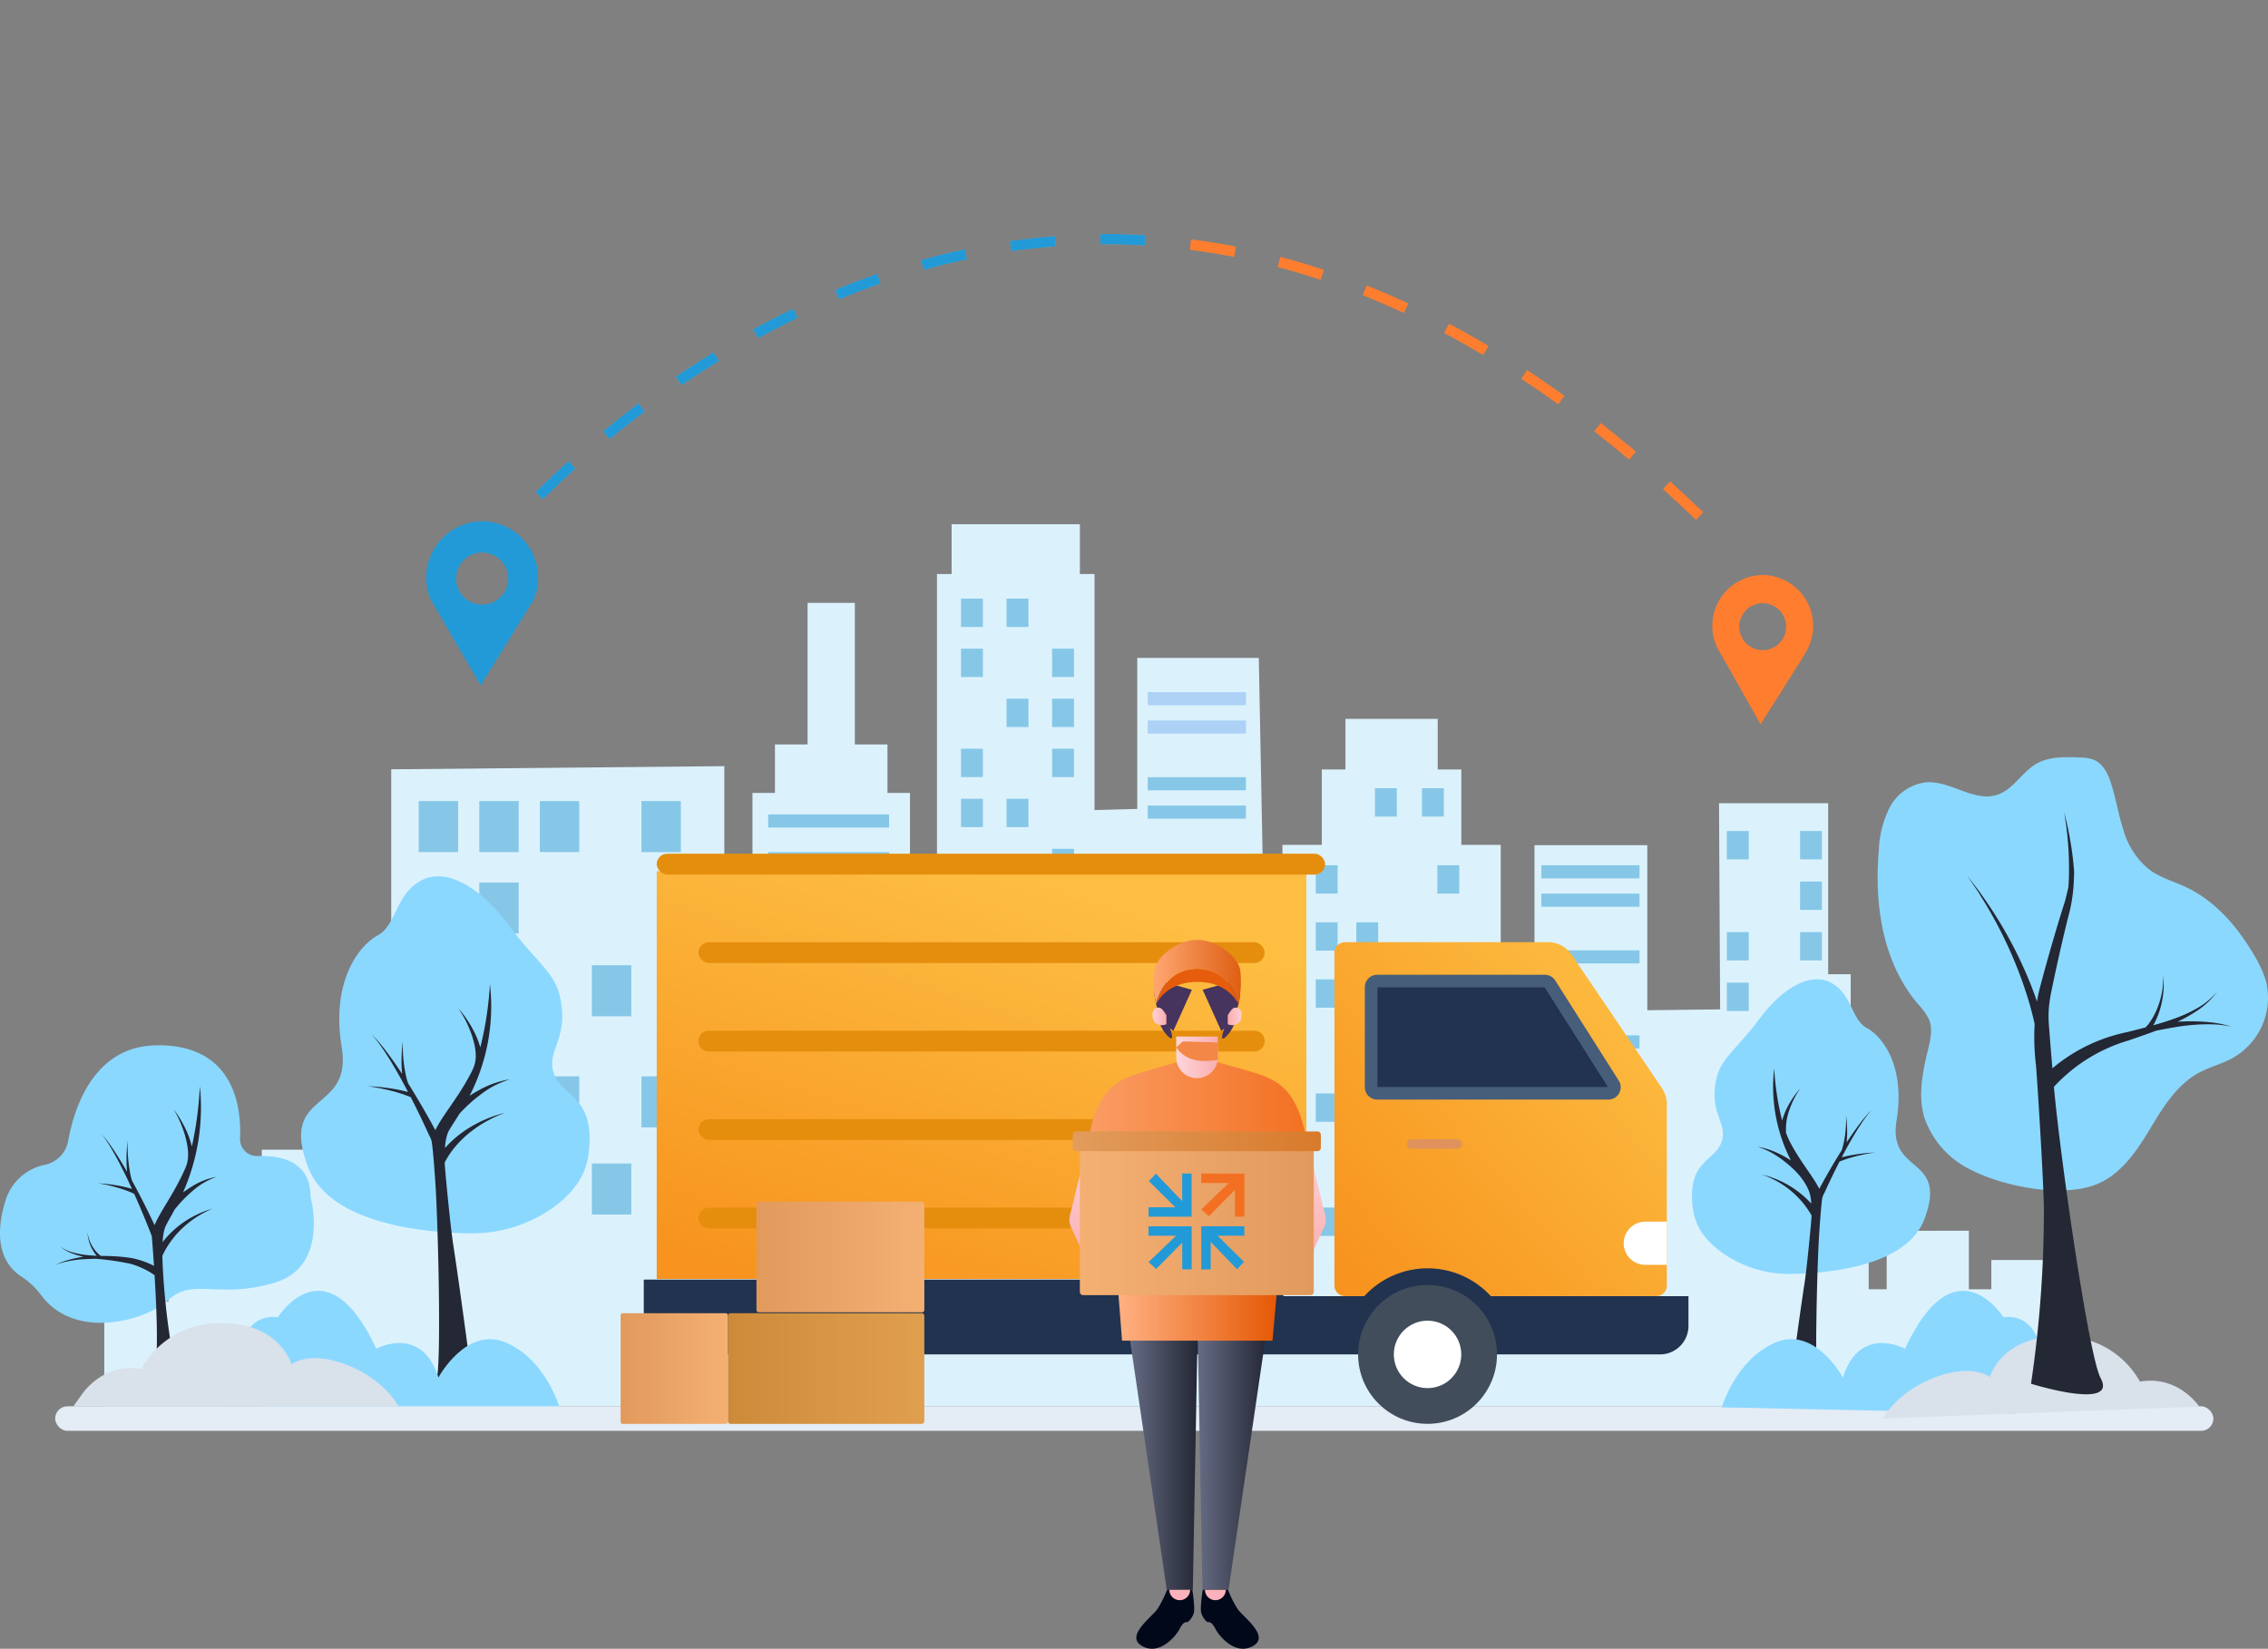 <svg xmlns="http://www.w3.org/2000/svg" xmlns:xlink="http://www.w3.org/1999/xlink" width="359.405" height="261.317" viewBox="0 0 359.405 261.317"><rect x="0" y="0" width="359.405" height="261.317" fill="#808080" stroke="none"/><defs><style>.a,.t{fill:#fff;}.a{stroke:#707070;}.b{fill:#dbf2fd;}.c{opacity:0;}.d{fill:#98dcff;}.e{fill:#51b4e6;}.f{fill:#d9e1eb;}.g{fill:#54b3e3;}.h{fill:#b1bfd0;}.i{fill:#ff7d2f;}.j{fill:#4188e4;opacity:0.3;}.k{opacity:0.427;}.l{fill:#168dc9;}.m{fill:#229ad7;}.n{fill:#8bd8ff;}.o{fill:#242734;}.p{fill:#e4ecf5;}.q{fill:url(#a);}.r,.s{fill:#21334f;}.r{stroke:#465e7a;stroke-miterlimit:10;stroke-width:1.998px;}.u{fill:#e0925c;}.v{fill:#414d5b;}.w{fill:url(#b);}.x{fill:#e58e0e;}.y{fill:url(#c);}.z{fill:url(#d);}.aa{fill:url(#f);}.ab{fill:#00081a;}.ac{fill:#fcb2ba;}.ad{fill:url(#h);}.ae{fill:url(#i);}.af{fill:url(#j);}.ag{fill:url(#l);}.ah{fill:url(#m);}.ai{fill:url(#n);}.aj{fill:#46345e;}.ak{fill:#f28747;}.al{fill:url(#q);}.am{fill:#e55d0c;}.an{fill:url(#r);}.ao{clip-path:url(#s);}.ap{fill:#f37022;}</style><linearGradient id="a" x1="0.946" y1="0.081" x2="0.026" y2="0.945" gradientUnits="objectBoundingBox"><stop offset="0" stop-color="#fdbe42"/><stop offset="1" stop-color="#f7931e"/></linearGradient><linearGradient id="b" x1="0.706" y1="0.087" x2="0.212" y2="1.043" xlink:href="#a"/><linearGradient id="c" x1="1" y1="0.5" x2="0" y2="0.5" gradientUnits="objectBoundingBox"><stop offset="0" stop-color="#e09e4f"/><stop offset="1" stop-color="#cd8b3a"/></linearGradient><linearGradient id="d" x1="1" y1="0.5" x2="0" y2="0.5" gradientUnits="objectBoundingBox"><stop offset="0" stop-color="#f4b073"/><stop offset="1" stop-color="#e2995c"/></linearGradient><linearGradient id="f" y1="0.5" x2="1" y2="0.5" gradientUnits="objectBoundingBox"><stop offset="0" stop-color="#666c84"/><stop offset="1" stop-color="#242734"/></linearGradient><linearGradient id="h" y1="0.5" x2="1" y2="0.5" gradientUnits="objectBoundingBox"><stop offset="0" stop-color="#fa9d65"/><stop offset="1" stop-color="#f37022"/></linearGradient><linearGradient id="i" x1="0.5" y1="-0.272" x2="0.5" y2="1.021" gradientUnits="objectBoundingBox"><stop offset="0" stop-color="#fdd7db"/><stop offset="1" stop-color="#fbadaf"/></linearGradient><linearGradient id="j" y1="0.5" x2="1" y2="0.5" gradientUnits="objectBoundingBox"><stop offset="0" stop-color="#ffb183"/><stop offset="1" stop-color="#e55804"/></linearGradient><linearGradient id="l" x1="0" x2="1" xlink:href="#d"/><linearGradient id="m" y1="0.5" x2="1" y2="0.5" gradientUnits="objectBoundingBox"><stop offset="0" stop-color="#e29c5d"/><stop offset="1" stop-color="#d87a2b"/></linearGradient><linearGradient id="n" x1="0" y1="0.5" x2="1" y2="0.5" xlink:href="#i"/><linearGradient id="q" x1="1.084" y1="0.5" x2="0.019" y2="0.5" xlink:href="#i"/><linearGradient id="r" y1="0.5" x2="1" y2="0.5" gradientUnits="objectBoundingBox"><stop offset="0" stop-color="#ffa671"/><stop offset="0.64" stop-color="#ea7935"/><stop offset="1" stop-color="#de5f13"/></linearGradient><clipPath id="s"><rect class="a" width="120" height="75" transform="translate(-0.16 0.193)"/></clipPath></defs><g transform="translate(5337 -3012)"><path class="b" d="M800.785,1062v-23.181H790.621v4.636h-3.566v-9.272H774.037v9.272h-2.853v-7.133h-2.853v-42.8h-3.566v-27.1h-17.3l.179,32.671-11.54.139V973.07h-17.88v27.806l-5.35.178V973.018h-6.241V961.071h-3.745v-8.024H688.267v8.024h-3.745v11.947h-6.241v15.187l-2.88.179-.865-45H655.279v23.937l-6.776.179V930.093h-2.318v-7.9H625.857v7.9h-2.318v58.886h-4.28v-24.19h-3.566V957.1h-5.171V934.664h-7.489V957.1h-5.171v7.687H594.3v26.6h-2.5l-1.961-.026V960.545l-52.782.5v69.386H532.6v-9.094H516.549v17.475h-4.636V1032.4H501.749v13.017H491.585V1062Z" transform="translate(-5812.058 2172.888)"/><g class="c" transform="translate(-5328.184 3012)"><path class="d" d="M1942.76,169.145a17.345,17.345,0,0,0-16.3,11.417,11.9,11.9,0,0,0-17.684,10.4c0,.389.02.774.057,1.154h77.438a9.566,9.566,0,0,0-11.727-7.1,14.08,14.08,0,0,0-16.93-7.479,17.329,17.329,0,0,0-14.853-8.389Z" transform="translate(-1720.147 -169.145)"/><path class="e" d="M717.836,842.851a3.874,3.874,0,0,1,4.75-2.878,5.7,5.7,0,0,1,6.858-3.03,7.026,7.026,0,0,1,12.62,1.228,4.82,4.82,0,0,1,7.163,4.212c0,.158-.008.314-.023.468Z" transform="translate(-682.967 -769.615)"/><path class="f" d="M1522.58,482.477a4.694,4.694,0,0,1,5.755-3.486,6.91,6.91,0,0,1,8.309-3.671,8.513,8.513,0,0,1,15.29,1.487,5.839,5.839,0,0,1,8.678,5.1c0,.191-.01.38-.028.566Z" transform="translate(-1428.946 -453.686)"/><path class="g" d="M2321.72,650.061a4.695,4.695,0,0,1,5.756-3.486,6.911,6.911,0,0,1,8.309-3.671,8.513,8.513,0,0,1,15.292,1.487,5.839,5.839,0,0,1,8.678,5.1,5.656,5.656,0,0,1-.028.567Z" transform="translate(-2063.626 -592.592)"/><path class="h" d="M433.971,1022.63a4.7,4.7,0,0,1,5.755-3.486,6.91,6.91,0,0,1,8.309-3.671,8.513,8.513,0,0,1,15.29,1.487,5.839,5.839,0,0,1,8.678,5.1c0,.191-.01.38-.028.567Z" transform="translate(-433.971 -916.333)"/></g><g transform="translate(-5252.153 3049.075)"><path class="i" d="M1185.94,623.742c-1.728-1.659-3.483-3.293-5.219-4.857l1.117-1.239c1.749,1.576,3.517,3.222,5.257,4.893Zm-182.734-3.218-1.172-1.187c1.678-1.658,3.442-3.32,5.24-4.94l1.117,1.24c-1.781,1.6-3.521,3.246-5.181,4.887Zm172.143-6.322c-1.831-1.541-3.691-3.052-5.531-4.49l1.027-1.315c1.856,1.451,3.732,2.974,5.578,4.529Zm-161.56-3.214-1.061-1.288c1.85-1.523,3.753-3.019,5.658-4.449l1,1.334c-1.886,1.415-3.766,2.9-5.6,4.4Zm150.333-5.553c-1.941-1.4-3.913-2.757-5.862-4.04l.917-1.394c1.969,1.3,3.961,2.668,5.92,4.08Zm-138.943-3-.94-1.378c1.988-1.355,4.021-2.671,6.043-3.913l.873,1.422c-1.995,1.234-4,2.534-5.975,3.873Zm127.049-4.821c-2.053-1.221-4.139-2.394-6.2-3.488l.781-1.474c2.085,1.106,4.195,2.293,6.271,3.527ZM1037.31,595l-.8-1.464c2.115-1.158,4.27-2.265,6.4-3.292l.723,1.5C1041.53,592.758,1039.4,593.852,1037.31,595Zm102.352-4.035c-2.161-1.006-4.356-1.954-6.525-2.819l.619-1.549c2.2.877,4.421,1.837,6.61,2.856Zm-89.535-2.124-.639-1.541c2.227-.924,4.492-1.788,6.732-2.569l.548,1.576c-2.208.766-4.438,1.618-6.638,2.53Zm76.337-3.135c-2.255-.749-4.545-1.432-6.806-2.031l.427-1.613c2.293.607,4.617,1.3,6.9,2.061Zm-62.918-1.533-.452-1.606c2.318-.652,4.672-1.235,7-1.733l.349,1.631c-2.293.487-4.613,1.061-6.893,1.7Zm49.193-2.093c-2.322-.456-4.68-.839-7.007-1.137l.211-1.655c2.364.3,4.758.691,7.117,1.154Zm-35.312-.873-.241-1.651c2.377-.348,4.788-.618,7.165-.8l.13,1.663c-2.341.175-4.711.441-7.051.781Zm21.238-.924c-2.354-.14-4.746-.2-7.1-.176l-.016-1.668c2.387-.022,4.818.038,7.21.179Z" transform="translate(-1002.033 -578.429)"/></g><rect class="j" width="15.565" height="2.082" transform="translate(-5155.126 3121.698)"/><g class="k" transform="translate(-5270.647 3106.876)"><rect class="l" width="6.246" height="8.09" transform="translate(0 32.089)"/><rect class="l" width="6.246" height="8.09" transform="translate(0 58.11)"/><rect class="l" width="6.246" height="8.09" transform="translate(9.597 32.089)"/><rect class="l" width="6.246" height="8.09" transform="translate(19.194 32.089)"/><rect class="l" width="6.246" height="8.09" transform="translate(19.194 75.718)"/><rect class="l" width="6.246" height="8.09" transform="translate(9.597 44.997)"/><rect class="l" width="6.246" height="8.09" transform="translate(9.597 89.536)"/><rect class="l" width="6.246" height="8.09" transform="translate(9.597 58.11)"/><rect class="l" width="6.246" height="8.09" transform="translate(27.443 58.11)"/><rect class="l" width="6.246" height="8.09" transform="translate(27.443 89.536)"/><rect class="l" width="6.246" height="8.09" transform="translate(35.295 32.089)"/><rect class="l" width="3.469" height="4.494" transform="translate(85.937)"/><rect class="l" width="3.469" height="4.494" transform="translate(93.155)"/><rect class="l" width="3.469" height="4.494" transform="translate(85.937 7.931)"/><rect class="l" width="3.469" height="4.494" transform="translate(100.372 7.931)"/><rect class="l" width="3.469" height="4.494" transform="translate(93.155 15.863)"/><rect class="l" width="3.469" height="4.494" transform="translate(100.372 15.863)"/><rect class="l" width="3.469" height="4.494" transform="translate(85.937 23.794)"/><rect class="l" width="3.469" height="4.494" transform="translate(100.372 23.794)"/><rect class="l" width="3.469" height="4.494" transform="translate(85.937 31.726)"/><rect class="l" width="3.469" height="4.494" transform="translate(93.155 31.726)"/><rect class="l" width="3.469" height="4.494" transform="translate(100.372 39.657)"/><rect class="l" width="3.469" height="4.494" transform="translate(85.937 55.52)"/><rect class="l" width="3.469" height="4.494" transform="translate(142.152 42.261)"/><rect class="l" width="3.469" height="4.494" transform="translate(161.425 42.261)"/><rect class="l" width="3.469" height="4.494" transform="translate(151.531 30.054)"/><rect class="l" width="3.469" height="4.494" transform="translate(207.296 36.835)"/><rect class="l" width="3.469" height="4.494" transform="translate(218.9 36.835)"/><rect class="l" width="3.469" height="4.494" transform="translate(218.9 44.846)"/><rect class="l" width="3.469" height="4.494" transform="translate(207.296 52.857)"/><rect class="l" width="3.469" height="4.494" transform="translate(218.9 52.857)"/><rect class="l" width="3.469" height="4.494" transform="translate(207.296 60.867)"/><rect class="l" width="3.469" height="4.494" transform="translate(213.098 68.878)"/><rect class="l" width="3.469" height="4.494" transform="translate(218.9 68.878)"/><rect class="l" width="3.469" height="4.494" transform="translate(218.9 76.889)"/><rect class="l" width="3.469" height="4.494" transform="translate(207.296 84.9)"/><rect class="l" width="3.469" height="4.494" transform="translate(213.098 84.9)"/><rect class="l" width="3.469" height="4.494" transform="translate(158.984 30.054)"/><rect class="l" width="3.469" height="4.494" transform="translate(142.152 51.303)"/><rect class="l" width="3.469" height="4.494" transform="translate(148.576 51.303)"/><rect class="l" width="3.469" height="4.494" transform="translate(142.152 60.345)"/><rect class="l" width="3.469" height="4.494" transform="translate(155.001 60.345)"/><rect class="l" width="3.469" height="4.494" transform="translate(161.425 60.345)"/><rect class="l" width="3.469" height="4.494" transform="translate(148.576 69.387)"/><rect class="l" width="3.469" height="4.494" transform="translate(142.152 78.428)"/><rect class="l" width="3.469" height="4.494" transform="translate(155.001 78.428)"/><rect class="l" width="3.469" height="4.494" transform="translate(161.425 78.428)"/><rect class="l" width="3.469" height="4.494" transform="translate(142.152 96.512)"/><rect class="l" width="3.469" height="4.494" transform="translate(155.001 96.512)"/><rect class="l" width="6.246" height="8.09" transform="translate(35.295 75.718)"/><rect class="l" width="19.154" height="2.082" transform="translate(55.381 34.201)"/><rect class="l" width="15.565" height="2.082" transform="translate(115.521 28.303)"/><rect class="l" width="15.565" height="2.082" transform="translate(115.521 32.797)"/><rect class="l" width="15.565" height="2.082" transform="translate(115.521 46.279)"/><rect class="l" width="15.565" height="2.082" transform="translate(177.892 42.261)"/><rect class="l" width="15.565" height="2.082" transform="translate(177.892 46.755)"/><rect class="l" width="15.565" height="2.082" transform="translate(177.892 55.743)"/><rect class="l" width="15.565" height="2.082" transform="translate(177.892 69.224)"/><rect class="l" width="15.565" height="2.082" transform="translate(177.892 78.212)"/><rect class="l" width="15.565" height="2.082" transform="translate(177.892 87.2)"/><rect class="l" width="15.565" height="2.082" transform="translate(177.892 96.187)"/><rect class="l" width="15.565" height="2.082" transform="translate(115.521 59.761)"/><rect class="l" width="15.565" height="2.082" transform="translate(115.521 68.748)"/><rect class="l" width="19.154" height="2.082" transform="translate(55.381 40.179)"/><rect class="l" width="19.154" height="2.082" transform="translate(55.381 46.157)"/><rect class="l" width="19.154" height="2.082" transform="translate(55.381 58.114)"/><rect class="l" width="19.154" height="2.082" transform="translate(55.381 70.07)"/><rect class="l" width="19.154" height="2.082" transform="translate(55.381 76.049)"/><rect class="l" width="19.154" height="2.082" transform="translate(55.381 88.005)"/><rect class="l" width="19.154" height="2.082" transform="translate(55.381 99.962)"/></g><rect class="j" width="15.565" height="2.082" transform="translate(-5155.126 3126.192)"/><path class="m" d="M896.1,1002.87l7.963,13.723,8.359-13.517a8.94,8.94,0,0,0-7.727-12.509c-.092,0-.184-.006-.278-.008s-.185,0-.277,0a8.939,8.939,0,0,0-8.04,12.311Zm4.074-3.28a4.129,4.129,0,1,1,4.076,4.181,4.129,4.129,0,0,1-4.076-4.181Z" transform="translate(-6164.895 2104.062)"/><g transform="translate(-5336.999 3177.681)"><path class="n" d="M375.224,1558.23a4.722,4.722,0,0,0,3.693-3.806c.991-5.417,4.125-14.952,13.916-15.127,11.533-.206,13.59,8.442,13.318,14.741a2.687,2.687,0,0,0,2.784,2.813c3.412-.142,8.387.649,8.387,6.469,0,0,3.085,10.959-5.688,13.6s-13.016-.832-16.776,2.691c-3.473,3.254-14.8,6.632-20.271-.773a11.955,11.955,0,0,0-3.122-2.92c-2.054-1.33-4.758-4.559-2.5-11.963a8.242,8.242,0,0,1,6.108-5.694Z" transform="translate(-368.112 -1539.298)"/><path class="o" d="M453.152,1609.7a15.1,15.1,0,0,0-2.229,2.1q-.259.3-.5.618a8.757,8.757,0,0,1,.356-2.245c.208-.575.811-1.55,1.551-2.93a21.251,21.251,0,0,1,2.851-2.946,11.344,11.344,0,0,1,3.8-2.228,11.134,11.134,0,0,0-4.119,1.656c-.4.251-.808.526-1.21.822a33.169,33.169,0,0,0,2.668-16.832,57.838,57.838,0,0,1-1.266,9.552,14.158,14.158,0,0,0-.7-2.128,17.791,17.791,0,0,0-2.176-3.757,18.206,18.206,0,0,1,1.738,3.962c1.045,3.588.366,4.8-.2,6.019-1.678,3.632-3.707,6.245-4.571,8.373q-.486-1.037-.988-2.06c-.717-1.456-1.453-2.9-2.22-4.318q-.186-.345-.375-.69a11.678,11.678,0,0,1-.384-1.727c-.082-.5-.15-1.015-.2-1.528a24.4,24.4,0,0,1-.1-3.1,24.518,24.518,0,0,0-.179,3.124c0,.524.024,1.049.06,1.574.006.087.013.173.021.26l-.013-.022c-.4-.7-.806-1.391-1.229-2.072s-.856-1.352-1.31-2a21.054,21.054,0,0,0-1.446-1.872,21.507,21.507,0,0,1,1.328,1.973c.412.683.8,1.382,1.182,2.089s.742,1.426,1.1,2.149.7,1.453,1.038,2.187l.13.283c-.227-.07-.442-.133-.822-.229a24.354,24.354,0,0,0-4.478-.652,24.437,24.437,0,0,1,4.367,1.123,13.666,13.666,0,0,1,1.288.542q.754,1.679,1.461,3.383.467,1.123.913,2.254c.147.378.3.755.436,1.133v.01c0,.1,0,.191.009.285.053.672.18,2.288.317,4.35a13.361,13.361,0,0,0-3.62-1.25,29.781,29.781,0,0,0-4.78-.318,4.2,4.2,0,0,1-.756-.685,5.9,5.9,0,0,1-1.382-3.075,6.268,6.268,0,0,0,1.146,3.321q.154.214.326.411c-.636-.032-1.27-.078-1.9-.156a11.991,11.991,0,0,1-2.044-.418,5.639,5.639,0,0,1-1.9-.96,5.838,5.838,0,0,0,1.852,1.122,11.9,11.9,0,0,0,1.881.556q-.193.031-.386.065c-.469.084-.936.178-1.4.293s-.924.245-1.378.4a9.35,9.35,0,0,0-1.326.577,9.085,9.085,0,0,1,1.353-.459c.459-.119.923-.206,1.387-.282s.933-.127,1.4-.17,1.808-.089,2.271-.1h0a42.478,42.478,0,0,1,5.471.787,12.617,12.617,0,0,1,3.738,1.719l.138.1c.344,5.6.657,13.256-.075,15.193-1.092,2.888,5.536,1.85,5.536,1.85s-2.23-1.243-3.112-7.74a109.27,109.27,0,0,1-1.119-12.35l.093-.206c.1-.224.217-.443.335-.661a13.726,13.726,0,0,1,.784-1.262,14.937,14.937,0,0,1,1.921-2.233,15.934,15.934,0,0,1,4.831-3.135,15.666,15.666,0,0,0-5.184,2.581Z" transform="translate(-424.649 -1581.231)"/></g><g transform="translate(-5289.28 3150.889)"><path class="n" d="M751.232,1395.71a22.322,22.322,0,0,0,12.614-3.582c3.007-1.962,5.828-4.852,6.349-8.929,1.191-9.317-4.177-9.01-5.494-12.81s2.589-5.5.9-12.423c-.906-3.718-3.77-5.328-8.239-11.3s-9.881-9.038-13.831-6.81-3.791,7.021-6.728,8.617-7.45,7.166-5.729,17.757-9.925,6.641-5.368,18.9C729.052,1394.1,743.67,1395.57,751.232,1395.71Z" transform="translate(-724.646 -1339.121)"/><path class="o" d="M814.206,1498.24c.415,5.885,1.023,29.323.141,31.359-1.317,3.038,5.589-.747,5.589-.747s-1.835-13.992-2.9-20.827c-.473-3.042-1.341-12.194-1.349-12.99.036-.073.073-.145.112-.217.124-.235.261-.466.4-.7a14.2,14.2,0,0,1,.945-1.328,16.536,16.536,0,0,1,2.316-2.349,19.845,19.845,0,0,1,5.824-3.3,20.047,20.047,0,0,0-6.25,2.727,17.447,17.447,0,0,0-2.687,2.209q-.312.315-.607.65a8.151,8.151,0,0,1,.429-2.362c.25-.6.978-1.631,1.87-3.082a24.255,24.255,0,0,1,3.437-3.1,14.217,14.217,0,0,1,4.585-2.344,14.577,14.577,0,0,0-4.966,1.742c-.492.268-.974.553-1.458.864a31,31,0,0,0,3.217-17.7,53.481,53.481,0,0,1-1.526,10.047,13.633,13.633,0,0,0-.847-2.239,18.32,18.32,0,0,0-2.623-3.952,18.009,18.009,0,0,1,2.1,4.167c1.219,3.651.493,4.949-.239,6.332-2.022,3.82-4.469,6.569-5.511,8.807q-.586-1.09-1.191-2.167-1.3-2.3-2.676-4.542-.225-.363-.452-.725a7.834,7.834,0,0,1-.3-1.026c-.06-.262-.117-.526-.166-.792-.1-.531-.181-1.068-.24-1.607s-.1-1.083-.121-1.628c-.03-.573-.013-1.211,0-1.639-.051.413-.136,1.058-.166,1.636-.04.548-.05,1.1-.05,1.65s.029,1.1.073,1.656c.007.091.016.182.025.273l-.015-.023c-.482-.734-.972-1.463-1.482-2.178s-1.032-1.422-1.579-2.108a22.689,22.689,0,0,0-1.743-1.969,22.626,22.626,0,0,1,1.6,2.075c.5.718.968,1.453,1.425,2.2s.894,1.5,1.322,2.26.844,1.529,1.252,2.3c.052.1.1.2.156.3a26.154,26.154,0,0,0-2.783-.572,35.454,35.454,0,0,0-3.606-.355,35.11,35.11,0,0,1,3.539.69,22.644,22.644,0,0,1,3.278,1.061q.909,1.766,1.762,3.559.563,1.181,1.1,2.371a5,5,0,0,1,.426.961C813.859,1492.81,814.206,1498.24,814.206,1498.24Z" transform="translate(-792.937 -1449.666)"/></g><path class="i" d="M2426.61,1043.01a16.326,16.326,0,0,0,.89,1.686c.578.967,6.158,10.9,6.158,10.9s5.187-8.1,6.89-10.9a10.945,10.945,0,0,0,.768-1.436,8.055,8.055,0,0,0-6.914-11.3c-.082,0-.166-.006-.249-.007h-.25a8.055,8.055,0,0,0-7.293,11.057Zm3.683-2.939a3.72,3.72,0,1,1,3.657,3.783,3.72,3.72,0,0,1-3.657-3.783Z" transform="translate(-7491.68 2071.19)"/><path class="n" d="M652.52,1839.99s.387-6.424,5.978-5.829c0,0,7.614-12.135,15.585,5,0,0,7.2-3.889,9.845,4.57,0,0,4.432-8.258,10.737-5.522s8.457,10.25,8.457,10.25l-46.539.992Z" transform="translate(-5951.453 1386.597)"/><rect class="p" width="342.01" height="3.893" rx="1.946" transform="translate(-5328.259 3234.891)"/><g transform="translate(-5068.88 3167.213)"><path class="n" d="M2387.14,1507.79a18.428,18.428,0,0,1-10.412-2.957c-2.482-1.619-4.809-4-5.239-7.369-.983-7.69,3.447-7.436,4.533-10.572s-2.137-4.541-.745-10.253c.748-3.069,3.112-4.4,6.8-9.329s8.154-7.459,11.414-5.62,3.129,5.794,5.553,7.112,6.149,5.914,4.728,14.656,8.191,5.481,4.43,15.595C2405.44,1506.47,2393.38,1507.68,2387.14,1507.79Z" transform="translate(-2371.346 -1461.091)"/><path class="o" d="M2458.78,1592.42c-.343,4.857-.845,24.2-.116,25.881,1.087,2.508-4.613-.617-4.613-.617s1.515-11.548,2.391-17.189c.391-2.51,1.108-10.064,1.114-10.721-.03-.06-.06-.12-.092-.179a14.347,14.347,0,0,0-7.832-6.331,15.458,15.458,0,0,1,7.876,4.609,6.718,6.718,0,0,0-.354-1.949c-.573-1.385-1.577-3.032-4.38-5.1a14.479,14.479,0,0,0-1.8-1.136c-.314-.166-.638-.316-.969-.453a9.688,9.688,0,0,0-1.019-.346,9.78,9.78,0,0,1,1.065.206c.351.092.7.2,1.042.323a14.933,14.933,0,0,1,1.993.908c.407.222.808.458,1.2.713a25.575,25.575,0,0,1-2.655-14.612,44.1,44.1,0,0,0,1.26,8.292,11.157,11.157,0,0,1,.7-1.848,14.385,14.385,0,0,1,1.551-2.5c.2-.255.41-.506.613-.758-.172.276-.347.548-.515.823a14.1,14.1,0,0,0-1.214,2.616,10.633,10.633,0,0,0-.45,1.835,8.879,8.879,0,0,0-.061,1.793,13.77,13.77,0,0,0,.708,1.6c1.669,3.153,3.689,5.421,4.548,7.268q.484-.9.983-1.788c.713-1.264,1.445-2.515,2.209-3.748.123-.2.248-.4.373-.6a13.847,13.847,0,0,0,.58-2.826,18.473,18.473,0,0,0,.1-2.7,18.837,18.837,0,0,1,.179,2.712c0,.455-.025.911-.061,1.366-.006.075-.014.151-.022.226l.013-.019c.4-.606.8-1.208,1.223-1.8s.851-1.174,1.3-1.74a18.759,18.759,0,0,1,1.439-1.625,18.622,18.622,0,0,0-1.322,1.713c-.41.592-.8,1.2-1.176,1.814s-.737,1.238-1.091,1.865-.7,1.261-1.033,1.9l-.129.246c.143-.039.358-.1.818-.2a27.51,27.51,0,0,1,4.456-.566,27.181,27.181,0,0,0-4.345.974c-.422.136-.875.3-1.281.47q-.749,1.458-1.454,2.937-.465.975-.909,1.957a4.1,4.1,0,0,0-.351.793C2459.07,1587.94,2458.78,1592.42,2458.78,1592.42Z" transform="translate(-2438.601 -1552.326)"/></g><path class="f" d="M465.242,1895.21s3.331-5.089,9.4-4a14,14,0,0,1,12.612-7.252c9.4-.084,11.182,6.53,11.182,6.53s2.677-2.283,8.744.062,8.209,6.57,8.209,6.57l-51.532.03Z" transform="translate(-5789.248 1337.768)"/><path class="n" d="M2457.23,1839.99s-.387-6.424-5.978-5.829c0,0-7.614-12.135-15.585,5,0,0-7.2-3.889-9.844,4.57,0,0-4.431-8.258-10.737-5.522s-8.456,10.25-8.456,10.25l46.539.992Z" transform="translate(-7470.784 1386.597)"/><path class="f" d="M2647.51,1895.09s-3.331-5.036-9.4-3.955a14,14,0,0,0-12.613-7.177c-9.4-.083-11.182,6.462-11.182,6.462s-2.677-2.259-8.744.061-8.209,6.5-8.209,6.5Z" transform="translate(-7635.994 1339.85)"/><path class="n" d="M2606.03,1263.56a14.371,14.371,0,0,1-7.479-8.4c-1.013-3.5-.228-7.225.623-10.766.372-1.55.749-3.211.146-4.694a9.648,9.648,0,0,0-1.751-2.444c-5.644-6.65-6.932-15.784-6.218-24.3a16.671,16.671,0,0,1,1.728-6.866,7.536,7.536,0,0,1,5.812-3.99c3.847-.253,7.512,3.148,11.176,2,2.625-.82,3.95-3.64,6.329-4.974,2-1.121,4.47-1.055,6.79-.955a6.678,6.678,0,0,1,2.155.331c1.532.6,2.315,2.207,2.8,3.712.788,2.433,1.176,4.97,1.967,7.4a12.357,12.357,0,0,0,4.184,6.378c1.711,1.24,3.834,1.828,5.763,2.737,4.769,2.247,8.24,6.413,10.814,10.837a17.318,17.318,0,0,1,1.874,4.16,10.981,10.981,0,0,1-5.531,12.187c-1.629.86-3.461,1.333-5.084,2.2-3.72,2-5.885,5.777-8.015,9.293s-4.694,7.179-8.7,8.578C2619.93,1267.91,2611.01,1266.11,2606.03,1263.56Z" transform="translate(-7630.627 1933.889)"/><path class="o" d="M2736.5,1296.52c-.868-.126-1.742-.19-2.616-.229s-1.749-.031-2.625,0q-.359.013-.718.031a22.726,22.726,0,0,0,3.253-1.855,11.9,11.9,0,0,0,3.037-2.952,11.23,11.23,0,0,1-3.163,2.652,22.119,22.119,0,0,1-3.588,1.651c-1.124.411-2.26.76-3.405,1.08q.256-.455.473-.936a13.114,13.114,0,0,0,.774-2.232,13.818,13.818,0,0,0,.377-2.359,14.942,14.942,0,0,0-.026-2.379,14.813,14.813,0,0,1-.168,2.345,13.03,13.03,0,0,1-.552,2.226,11.812,11.812,0,0,1-.9,2.013,10.636,10.636,0,0,1-.569.9,3.616,3.616,0,0,1-.662.766c-.941.248-1.885.484-2.831.726a26.6,26.6,0,0,0-11.9,5.75c-.2-2.328-.408-4.994-.554-6.859a17.4,17.4,0,0,1,.277-4.741v-.024q.483-2.4,1.009-4.786.8-3.623,1.679-7.22a25.989,25.989,0,0,0,1.012-6.839,5.2,5.2,0,0,0,0-.935c0-.017,0-.033,0-.047q-.126-1.564-.343-3.107a51.393,51.393,0,0,0-1.223-6.044,51.857,51.857,0,0,1,.7,6.122c.06,1.025.082,2.051.079,3.073,0,.511-.015,1.022-.034,1.529-.011.254-.023.508-.039.759-.008.126-.016.252-.026.376-.006.075-.425,1.876-.583,2.378-.983,3.094-1.905,6.217-2.787,9.359q-.616,2.21-1.2,4.436a18.428,18.428,0,0,0-.4,1.995c-.092-.286-.861-2.41-1.233-3.285a67.058,67.058,0,0,0-6.9-12.718c-1.2-1.739-1.357-1.906-2.945-3.969,1.971,2.9,1.392,2.015,2.735,4.177a68.761,68.761,0,0,1,6.167,13.051c.586,1.761.9,2.652,1.489,4.972.071.28.141.56.2.841q.054.237.107.474a37.119,37.119,0,0,0,.211,6.55c.1.884,1.138,16.765,1.257,22.587a187.573,187.573,0,0,1-2.041,27.885s13.838,4.311,11.027-.9c-1.885-3.493-6.415-35.061-7.4-46.156.074-.082.147-.165.222-.246a26.077,26.077,0,0,1,11.686-7.129c1.431-.5,2.873-.988,4.3-1.53h0c.843-.17,3.29-.621,4.148-.732s1.724-.192,2.59-.237a25.062,25.062,0,0,1,2.6-.014,15.108,15.108,0,0,1,2.586.349,15.389,15.389,0,0,0-2.57-.593Z" transform="translate(-7722.453 1877.608)"/><g transform="translate(-5238.65 3147.311)"><g transform="translate(3.666 0.001)"><g transform="translate(0 14.024)"><path class="q" d="M1145.09,1417.17h32.179a4.518,4.518,0,0,1,3.743,1.988l14.3,21.151a4.515,4.515,0,0,1,.775,2.53v28.749a1.677,1.677,0,0,1-1.678,1.677H1145.09a1.677,1.677,0,0,1-1.678-1.677v-52.74a1.678,1.678,0,0,1,1.678-1.678Z" transform="translate(-1033.96 -1417.173)"/><path class="r" d="M1243.91,1479.48l-10.065-15.86a.963.963,0,0,0-.813-.447h-26.555a.963.963,0,0,0-.963.963V1480a.963.963,0,0,0,.963.963h36.62a.963.963,0,0,0,.813-1.483Z" transform="translate(-1090.249 -1457.016)"/><path class="s" d="M1219.22,1805.12v2.622h12.82a13.6,13.6,0,0,1,20.051,0h31.319v4.719a4.517,4.517,0,0,1-4.516,4.517H1117.86v-11.857Z" transform="translate(-1117.859 -1751.644)"/><path class="t" d="M3.421,0h3.42V6.841H3.42A3.42,3.42,0,0,1,0,3.421H0A3.421,3.421,0,0,1,3.421,0Z" transform="translate(155.288 44.295)"/><path class="u" d="M1386.52,1651.95h7.264a.758.758,0,0,0,.757-.758h0a.758.758,0,0,0-.757-.757h-7.264a.758.758,0,0,0-.758.757h0a.758.758,0,0,0,.758.758Z" transform="translate(-1264.853 -1619.216)"/></g><g transform="translate(113.2 68.349)"><circle class="v" cx="11.005" cy="11.005" r="11.005" transform="translate(0 0)"/><circle class="t" cx="5.344" cy="5.344" r="5.344" transform="translate(5.661 5.661)"/></g><g transform="translate(2.052)"><path class="w" d="M0,0H102.955V44.1A20.543,20.543,0,0,1,82.413,64.642H0Z" transform="translate(0 2.762)"/><rect class="x" width="105.919" height="3.301" rx="1.651"/><rect class="x" width="89.729" height="3.301" rx="1.651" transform="translate(6.613 14.024)"/><path class="x" d="M1.65,0H88.079a1.65,1.65,0,0,1,1.65,1.65h0a1.65,1.65,0,0,1-1.65,1.65H1.65A1.65,1.65,0,0,1,0,1.65H0A1.65,1.65,0,0,1,1.65,0Z" transform="translate(6.613 28.048)"/><rect class="x" width="89.729" height="3.301" rx="1.651" transform="translate(6.613 42.071)"/><rect class="x" width="89.729" height="3.301" rx="1.651" transform="translate(6.613 56.095)"/></g></g><g transform="translate(0 55.148)"><path class="y" d="M2038.13,1856.48h15.134a.417.417,0,0,1,.437.393v16.752a.417.417,0,0,1-.437.393H2023a.417.417,0,0,1-.437-.393v-16.752a.417.417,0,0,1,.438-.393Z" transform="translate(-2005.576 -1838.801)"/><path class="z" d="M2035.86,1724.42h12.927a.383.383,0,0,1,.374.393v16.752a.382.382,0,0,1-.374.393h-25.854a.383.383,0,0,1-.373-.393v-16.752a.383.383,0,0,1,.373-.393Z" transform="translate(-2001.034 -1724.419)"/><path class="z" d="M2263.74,1856.48h8.253c.133,0,.239.176.239.393v16.752c0,.217-.106.393-.239.393h-16.506c-.132,0-.239-.176-.239-.393v-16.752c0-.217.107-.393.239-.393Z" transform="translate(-2255.246 -1838.801)"/></g></g><g transform="translate(-5158.181 3222.705)"><path class="aa" d="M1716.01,2015.42h4.131l.765-41.265H1709.94Z" transform="translate(-1709.937 -1974.157)"/><g transform="translate(10.966)"><path class="aa" d="M1791.87,1974.16l.765,41.265h4.131l6.07-41.265Z" transform="translate(-1791.87 -1974.157)"/></g><path class="ab" d="M1724.17,2324.35h4s.5,3.029.21,3.787-.8,1.346-1.052,1.346-.589-.039-1.178,1.094-3.155,4.249-5.932,2.693,1.557-4.586,2.44-5.891a16.326,16.326,0,0,0,1.512-3.029Z" transform="translate(-1718.049 -2283.085)"/><path class="ac" d="M1760.01,2326a1.649,1.649,0,0,0,1.649-1.648h-3.3a1.648,1.648,0,0,0,1.651,1.648Z" transform="translate(-1751.877 -2283.085)"/><path class="ab" d="M1800.01,2324.35h-4s-.505,3.029-.211,3.787.8,1.346,1.052,1.346.589-.039,1.178,1.094,3.155,4.249,5.933,2.693-1.557-4.586-2.44-5.891a16.324,16.324,0,0,1-1.512-3.029Z" transform="translate(-1784.227 -2283.085)"/><path class="ac" d="M1802.19,2326a1.648,1.648,0,0,1-1.649-1.648h3.3a1.648,1.648,0,0,1-1.651,1.648Z" transform="translate(-1788.413 -2283.085)"/></g><g transform="translate(-5167.54 3180.366)"><path class="ad" d="M1688.43,1659.41c-3.066-.907-5.645-1.591-5.645-1.591h-6.4s-2.493.684-5.559,1.591c-4.334,1.282-7.062,3.041-8.488,10.687h34.58C1695.49,1662.45,1692.76,1660.69,1688.43,1659.41Z" transform="translate(-1659.345 -1657.822)"/><path class="ae" d="M1642.14,1777.07l-1.993,8.139a2.789,2.789,0,0,0,.128,2.034l2.77,5.942h2.845V1779.01Z" transform="translate(-1640.01 -1761.11)"/><path class="af" d="M1709.55,1911.36l-12.72.627.75,9.564h23.838l.852-9.564Z" transform="translate(-1689.228 -1877.426)"/><path class="ae" d="M1903.57,1777.07l1.992,8.139a2.791,2.791,0,0,1-.127,2.034l-2.77,5.942h-2.845V1779.01Z" transform="translate(-1865.05 -1761.11)"/><g transform="translate(0.54 10.967)"><path class="ag" d="M1671.93,1759.68h-18.013a.521.521,0,0,0-.521.521v22.233a.521.521,0,0,0,.521.521h36.026a.521.521,0,0,0,.521-.521V1760.2a.521.521,0,0,0-.521-.521Z" transform="translate(-1652.273 -1757.012)"/><path class="ah" d="M1664.67,1739.76h-19.12a.53.53,0,0,0-.53.53v2.059a.53.53,0,0,0,.53.53h38.25a.53.53,0,0,0,.53-.53v-2.059a.53.53,0,0,0-.53-.53Z" transform="translate(-1645.02 -1739.762)"/></g></g><g transform="translate(-5154.373 3160.965)"><path class="ai" d="M1769.87,1634.01h0a3.294,3.294,0,0,1-3.294-3.294v-3.3h6.589v3.3a3.3,3.3,0,0,1-3.295,3.294Z" transform="translate(-1762.806 -1612.088)"/><path class="aj" d="M1745.55,1605.45a5.5,5.5,0,0,0,1.567,2.791c1.317,1.259,0-2.057,0-2.057l-.491-.9Z" transform="translate(-1744.593 -1592.912)"/><path class="aj" d="M1742.2,1562.56c-1.458,0-2.18,1.908,0,6.509l1.606,1.278,2.941-6.526Z" transform="translate(-1740.497 -1555.91)"/><path class="aj" d="M1823.05,1606.09a5.414,5.414,0,0,1-1.543,2.752c-1.3,1.24,0-2.028,0-2.028l.484-.89Z" transform="translate(-1809.887 -1593.471)"/><path class="aj" d="M1802.41,1562.56c1.459,0,2.18,1.908,0,6.509l-1.606,1.278-2.941-6.526Z" transform="translate(-1789.905 -1555.91)"/><path class="ak" d="M1773.17,1633.31v1.869a5.674,5.674,0,0,1-.021.863l-.142.046c-3.8.607-5.385-.607-6.426-2l1.047-.95Z" transform="translate(-1762.806 -1617.044)"/><path class="ai" d="M0,0H9.731V9.1a4.866,4.866,0,0,1-4.865,4.87h0A4.866,4.866,0,0,1,0,9.1Z" transform="translate(2.203 4.338)"/><path class="ai" d="M1740.59,1594.28c-.542-.791-.816-1.387-1.6-1.126-.822.272-.711,1.783-.188,2.322a1.71,1.71,0,0,0,1.792.246" transform="translate(-1738.386 -1582.354)"/><path class="al" d="M1827.55,1594.28c.542-.791.817-1.387,1.6-1.126.823.272.711,1.783.188,2.322a1.711,1.711,0,0,1-1.792.246" transform="translate(-1815.616 -1582.354)"/><g transform="translate(0.178)"><path class="am" d="M1749.16,1547.14h0c-5.484,0-6.536,5.6-6.536,5.6,2.034-3.8,6.483-3.509,6.5-3.506h.033c.022,0,4.469-.329,6.536,3.506C1755.69,1552.74,1754.64,1547.15,1749.16,1547.14Z" transform="translate(-1742.228 -1542.557)"/><path class="an" d="M1753.46,1517.77c-.323-2.313-3.832-4.9-6.82-4.9h0c-2.988,0-6.5,2.585-6.82,4.9a17.184,17.184,0,0,0,.284,5.287s1.052-5.6,6.537-5.6,6.537,5.6,6.537,5.6A17.187,17.187,0,0,0,1753.46,1517.77Z" transform="translate(-1739.713 -1512.871)"/></g></g><g class="ao" transform="translate(-5271.401 3043.749)"><g transform="translate(19.248 5.327)"><path class="m" d="M1185.94,623.742c-1.728-1.659-3.483-3.293-5.219-4.857l1.117-1.239c1.749,1.576,3.517,3.222,5.257,4.893Zm-182.734-3.218-1.172-1.187c1.678-1.658,3.442-3.32,5.24-4.94l1.117,1.24c-1.781,1.6-3.521,3.246-5.181,4.887Zm172.143-6.322c-1.831-1.541-3.691-3.052-5.531-4.49l1.027-1.315c1.856,1.451,3.732,2.974,5.578,4.529Zm-161.56-3.214-1.061-1.288c1.85-1.523,3.753-3.019,5.658-4.449l1,1.334c-1.886,1.415-3.766,2.9-5.6,4.4Zm150.333-5.553c-1.941-1.4-3.913-2.757-5.862-4.04l.917-1.394c1.969,1.3,3.961,2.668,5.92,4.08Zm-138.943-3-.94-1.378c1.988-1.355,4.021-2.671,6.043-3.913l.873,1.422c-1.995,1.234-4,2.534-5.975,3.873Zm127.049-4.821c-2.053-1.221-4.139-2.394-6.2-3.488l.781-1.474c2.085,1.106,4.195,2.293,6.271,3.527ZM1037.31,595l-.8-1.464c2.115-1.158,4.27-2.265,6.4-3.292l.723,1.5C1041.53,592.758,1039.4,593.852,1037.31,595Zm102.352-4.035c-2.161-1.006-4.356-1.954-6.525-2.819l.619-1.549c2.2.877,4.421,1.837,6.61,2.856Zm-89.535-2.124-.639-1.541c2.227-.924,4.492-1.788,6.732-2.569l.548,1.576c-2.208.766-4.438,1.618-6.638,2.53Zm76.337-3.135c-2.255-.749-4.545-1.432-6.806-2.031l.427-1.613c2.293.607,4.617,1.3,6.9,2.061Zm-62.918-1.533-.452-1.606c2.318-.652,4.672-1.235,7-1.733l.349,1.631c-2.293.487-4.613,1.061-6.893,1.7Zm49.193-2.093c-2.322-.456-4.68-.839-7.007-1.137l.211-1.655c2.364.3,4.758.691,7.117,1.154Zm-35.312-.873-.241-1.651c2.377-.348,4.788-.618,7.165-.8l.13,1.663c-2.341.175-4.711.441-7.051.781Zm21.238-.924c-2.354-.14-4.746-.2-7.1-.176l-.016-1.668c2.387-.022,4.818.038,7.21.179Z" transform="translate(-1002.033 -578.429)"/><g transform="translate(188.988 49.169)"><path class="m" d="M2416.49,949.48c-.807-.844-1.629-1.692-2.444-2.521l1.19-1.169c.82.835,1.648,1.689,2.46,2.537Z" transform="translate(-2414.048 -945.79)"/></g></g></g><g transform="translate(-0.622 0.158)"><path class="m" d="M0,6.845v-1.5H4.238L.055,1.208l1.1-1.19L5.328,4.37V0H6.823V6.845Z" transform="translate(-5154.378 3213.028) rotate(-90)"/><path class="m" d="M0,6.845v-1.5H4.238L.055,1.208l1.1-1.19L5.328,4.37V0H6.823V6.845Z" transform="translate(-5139.192 3213.039) rotate(180)"/><path class="m" d="M0,6.845v-1.5H4.238L.055,1.208l1.1-1.19L5.328,4.37V0H6.823V6.845Z" transform="translate(-5154.367 3197.842)"/><path class="ap" d="M0,6.845v-1.5H4.238L.055,1.208l1.1-1.19L5.328,4.37V0H6.823V6.845Z" transform="translate(-5146.026 3204.676) rotate(-90)"/></g></g></svg>
